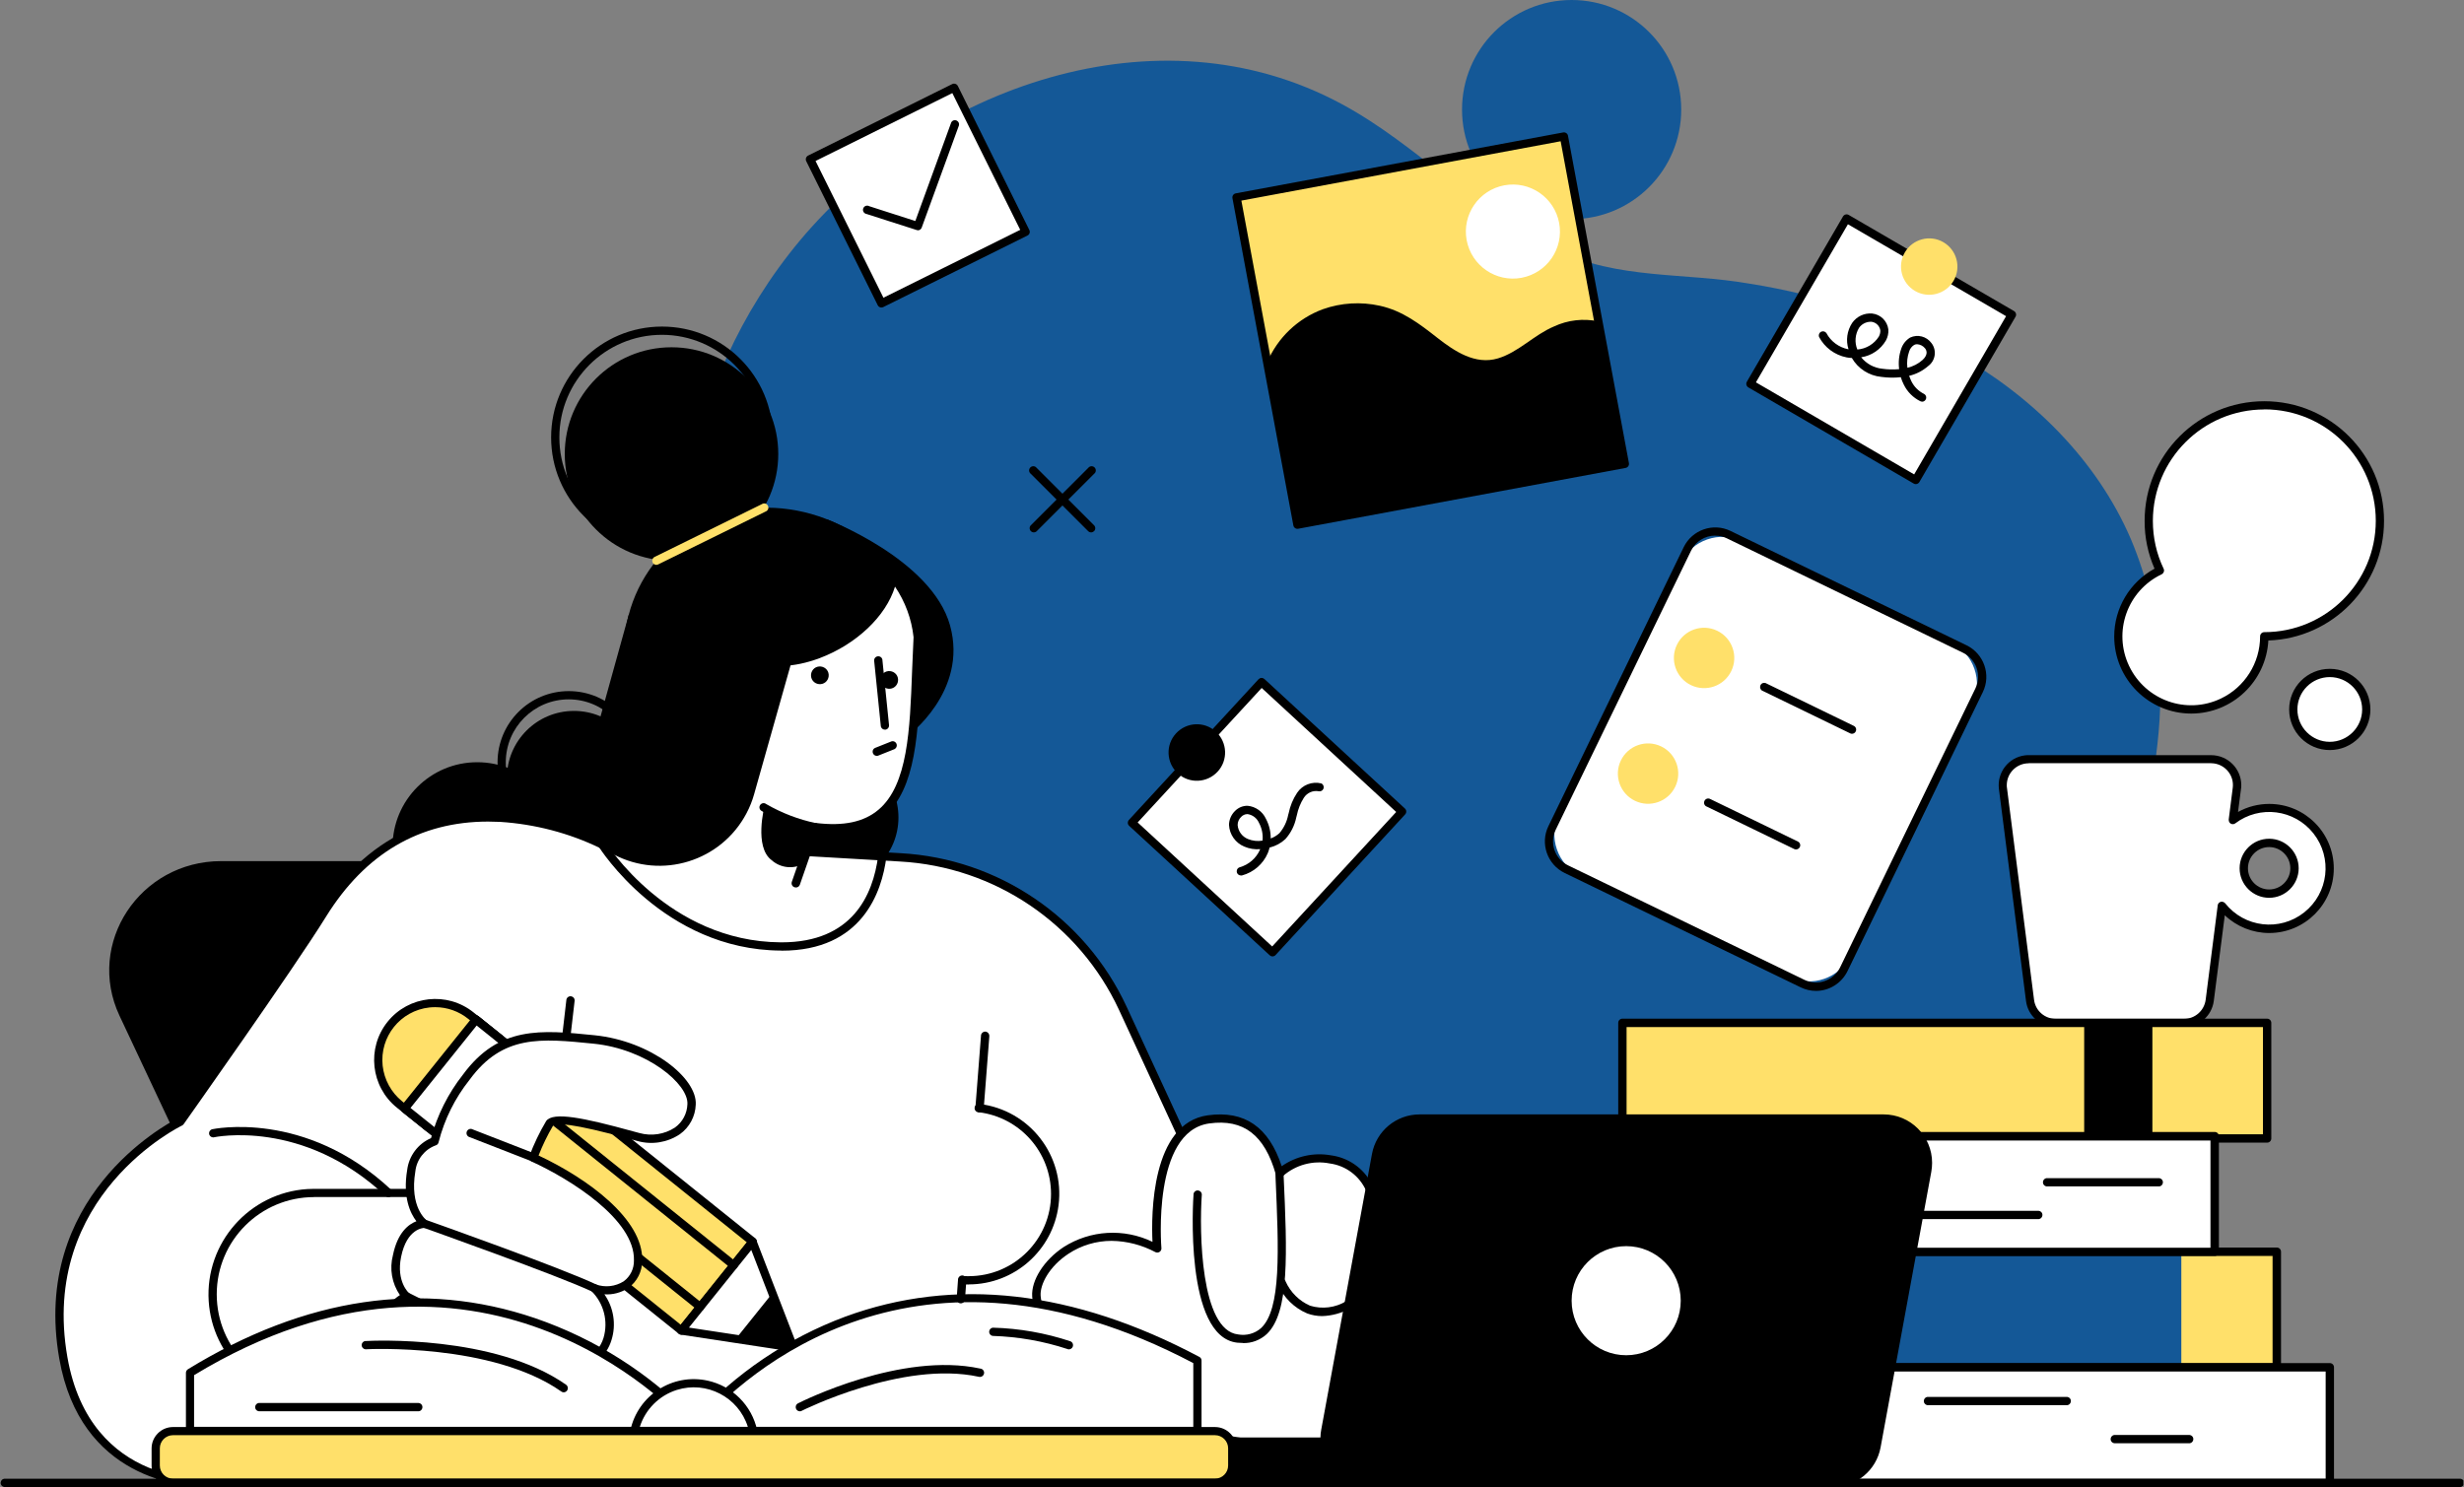 <?xml version="1.0" encoding="UTF-8"?><svg id="Layer_1" xmlns="http://www.w3.org/2000/svg" xmlns:xlink="http://www.w3.org/1999/xlink" viewBox="0 0 251.13 151.6"><rect x="0" y="0" width="251.13" height="151.6" fill="#808080" stroke="none"/><defs><style>.cls-1{fill:none;}.cls-2{clip-path:url(#clippath);}.cls-3{fill:#ffe06a;}.cls-4{fill:#fff;}.cls-5{fill:#145897;}</style><clipPath id="clippath"><rect class="cls-1" y="0" width="251.07" height="151.59"/></clipPath></defs><g id="Group_4522"><g class="cls-2"><g id="Group_4521"><path id="Path_10533" class="cls-5" d="m171.35,11.17C171.35,5,166.35,0,160.18,0c-6.17,0-11.17,5-11.17,11.17,0,6.17,5,11.17,11.17,11.17h0c6.17,0,11.17-5,11.17-11.17"/><path id="Path_10534" class="cls-5" d="m220.08,67.27c-.27-4.21-1.24-8.35-2.87-12.24-3.48-8.16-10.16-14.71-17.9-19.04-6.54-3.52-13.63-5.91-20.97-7.07-6.77-1.18-13.32-.38-19.82-3.46-8-3.8-13.99-10.65-21.75-14.84-18.81-10.17-42.14-1.7-55.22,13.87-12.22,14.64-15.49,34.79-8.51,52.55,12.66,32.76,49.8,55.78,84.75,53.75,19.9-1.16,39.52-10.14,51.18-26.67,7.17-10.16,12.03-23.93,11.11-36.85"/><path id="Path_10535" d="m84.28,52.94s10.68,4.07,12.55,10.82-4.36,11.3-4.36,11.3l-8.19-22.12Z"/><path id="Path_10536" d="m65.34,79.31c0,3.78-3.06,6.84-6.84,6.84s-6.84-3.06-6.84-6.84,3.06-6.84,6.84-6.84h0c3.78,0,6.84,3.06,6.84,6.84h0"/><path id="Path_10537" d="m57.97,84.97c-4.01,0-7.26-3.25-7.26-7.26s3.25-7.26,7.26-7.26,7.26,3.25,7.26,7.26c0,4.01-3.25,7.26-7.26,7.26m0-13.68c-3.55,0-6.42,2.87-6.42,6.42s2.87,6.42,6.42,6.42,6.42-2.87,6.42-6.42h0c0-3.54-2.88-6.41-6.42-6.42"/><path id="Path_10538" d="m91.57,83.33c0,3.78-3.06,6.84-6.84,6.84s-6.84-3.06-6.84-6.84,3.06-6.84,6.84-6.84,6.84,3.06,6.84,6.84h0"/><path id="Path_10539" d="m57.27,86.33c0,4.77-3.86,8.63-8.63,8.63s-8.63-3.86-8.63-8.63,3.86-8.63,8.63-8.63,8.63,3.86,8.63,8.63h0"/><path id="Path_10540" d="m81.7,87.78H22.55c-8.31,0-13.83,8.39-10.37,15.76l21.49,45.72h84.25l-25.85-54.99c-1.91-3.99-5.95-6.51-10.37-6.49"/><path id="Path_10541" class="cls-4" d="m136.79,151.15l-22.35-48.36c-4.14-8.92-12.86-14.84-22.69-15.39-5.05-.29-10.83-.62-16.6-.98l-13.78-.33s-18.11-9.64-28.5,7.13c-3.38,5.45-14.5,21.13-14.5,21.13,0,0-14.91,7.03-11.92,24.08,2.45,13.93,15.52,12.74,15.52,12.74h114.82Z"/><path id="Path_10542" d="m21.3,151.6c-2.81,0-13.11-.85-15.26-13.11-2.88-16.42,10.73-23.8,12.05-24.48.89-1.26,11.22-15.85,14.42-21.02,5.48-8.84,13.1-10.35,18.53-10.05,3.62.22,7.17,1.14,10.44,2.72l13.68.33c5.09.32,10.67.65,16.61.98,9.98.55,18.84,6.57,23.05,15.64l22.35,48.37c.09.22,0,.47-.22.56-.05.02-.11.03-.16.04H21.98c-.07,0-.31.02-.69.02m28.46-67.85c-6.98,0-12.53,3.26-16.52,9.69-3.34,5.39-14.4,20.99-14.51,21.15-.04.06-.1.11-.16.14-.15.07-14.58,7.1-11.69,23.62,2.35,13.38,14.54,12.44,15.06,12.39h114.2l-22.07-47.77c-4.07-8.79-12.66-14.61-22.33-15.15-5.94-.34-11.53-.67-16.6-.98l-13.76-.33c-.07,0-.13-.02-.19-.05-3.2-1.55-6.66-2.45-10.21-2.68-.41-.02-.82-.03-1.22-.03"/><path id="Path_10543" class="cls-4" d="m45.62,121.61h-13.61c-5.71,0-10.34,4.62-10.35,10.33,0,5.71,4.62,10.34,10.33,10.35.49,0,.97-.03,1.45-.1l15.59-2.19-3.42-18.39Z"/><path id="Path_10544" d="m32.02,142.71c-5.68,0-10.39-4.41-10.75-10.08-.37-5.93,4.13-11.04,10.06-11.42.23-.01.45-.02.68-.02h13.61c.2,0,.37.14.41.34l3.42,18.39c.04.23-.11.45-.35.49,0,0,0,0-.01,0l-15.59,2.19c-.49.07-.99.1-1.48.1m-.01-20.67c-5.48,0-9.92,4.44-9.92,9.91s4.44,9.92,9.91,9.92c.46,0,.92-.03,1.38-.1l15.16-2.13-3.27-17.61h-13.26Z"/><path id="Path_10545" class="cls-4" d="m231.29,82.35c-1.34,0-2.65.44-3.72,1.25l.41-3.23c.18-1.45-.84-2.77-2.29-2.96-.11-.01-.22-.02-.33-.02h-18.59c-1.46,0-2.65,1.19-2.65,2.65,0,.11,0,.22.02.33l2.76,21.6c.17,1.32,1.29,2.31,2.63,2.31h13.07c1.33,0,2.46-.99,2.63-2.31l1.23-9.64c2.11,2.67,5.98,3.12,8.65,1.01s3.12-5.98,1.01-8.65c-1.17-1.48-2.95-2.34-4.83-2.34m0,8.75c-1.43,0-2.59-1.16-2.59-2.59s1.16-2.59,2.59-2.59c1.43,0,2.59,1.16,2.59,2.59h0c0,1.43-1.16,2.59-2.59,2.59"/><path id="Path_10546" d="m222.6,104.71h-13.07c-1.54,0-2.85-1.15-3.04-2.68l-2.76-21.6c-.21-1.68.97-3.22,2.65-3.43.13-.02.26-.02.39-.02h18.59c1.69,0,3.07,1.37,3.07,3.06,0,.13,0,.27-.03.4l-.3,2.33c.97-.54,2.07-.82,3.18-.82,3.64,0,6.58,2.95,6.58,6.58s-2.95,6.58-6.58,6.58c-1.69,0-3.31-.65-4.53-1.81l-1.12,8.73c-.2,1.53-1.5,2.68-3.04,2.68m-15.83-26.9c-1.23,0-2.23,1-2.23,2.23,0,.09,0,.19.02.28l2.76,21.6c.14,1.11,1.09,1.94,2.21,1.94h13.07c1.12,0,2.06-.83,2.21-1.94l1.23-9.64c.03-.23.25-.39.48-.36.1.02.2.07.27.15,1.97,2.49,5.57,2.91,8.06.94s2.91-5.57.94-8.06c-1.94-2.45-5.47-2.9-7.96-1.02-.19.14-.46.1-.59-.09-.06-.09-.09-.19-.08-.3l.41-3.23c.16-1.22-.71-2.33-1.93-2.49-.09-.01-.19-.02-.28-.02h-18.58Zm24.51,13.71c-1.66,0-3.01-1.35-3.01-3.01s1.35-3.01,3.01-3.01c1.66,0,3.01,1.35,3.01,3.01,0,1.66-1.35,3.01-3.01,3.01m0-5.17c-1.19,0-2.16.97-2.16,2.16s.97,2.16,2.16,2.16c1.19,0,2.16-.97,2.16-2.16h0c0-1.19-.97-2.16-2.16-2.16"/><path id="Path_10547" class="cls-4" d="m230.78,41.32c-6.51,0-11.78,5.28-11.78,11.78,0,1.75.39,3.48,1.14,5.06-3.71,1.77-5.28,6.21-3.52,9.92,1.77,3.71,6.21,5.28,9.92,3.52,2.59-1.23,4.24-3.85,4.24-6.71,6.51,0,11.78-5.27,11.78-11.78s-5.27-11.78-11.78-11.78"/><path id="Path_10548" class="cls-4" d="m241.17,72.32c0,2.05-1.67,3.72-3.72,3.72s-3.72-1.67-3.72-3.72,1.67-3.72,3.72-3.72h0c2.05,0,3.72,1.67,3.72,3.72"/><path id="Path_10549" d="m223.34,72.74c-4.34,0-7.86-3.52-7.86-7.86,0-2.88,1.58-5.53,4.11-6.91-.67-1.54-1.02-3.19-1.01-4.87,0-6.74,5.46-12.2,12.2-12.2,6.74,0,12.2,5.46,12.2,12.2,0,6.58-5.22,11.97-11.79,12.19-.23,4.17-3.67,7.44-7.85,7.45m7.44-31c-6.27,0-11.35,5.09-11.36,11.36,0,1.69.37,3.36,1.1,4.88.1.21,0,.46-.2.56-3.5,1.67-4.99,5.85-3.32,9.35,1.67,3.5,5.85,4.99,9.35,3.32,2.44-1.16,4-3.63,4-6.34,0-.24.19-.43.43-.43,6.27,0,11.36-5.08,11.36-11.35s-5.08-11.36-11.35-11.36h0"/><path id="Path_10550" d="m237.45,76.46c-2.29,0-4.14-1.85-4.14-4.14,0-2.29,1.85-4.14,4.14-4.14,2.29,0,4.14,1.85,4.14,4.14h0c0,2.29-1.86,4.14-4.14,4.14m0-7.44c-1.82,0-3.3,1.48-3.3,3.3,0,1.82,1.48,3.3,3.3,3.3s3.3-1.48,3.3-3.3h0c0-1.82-1.48-3.3-3.3-3.3"/><rect id="Rectangle_2813" class="cls-3" x="165.36" y="104.28" width="65.7" height="11.78"/><rect id="Rectangle_2814" x="212.42" y="104.28" width="6.95" height="11.78"/><path id="Path_10551" d="m231.06,116.48h-65.7c-.24,0-.43-.19-.43-.43v-11.78c0-.24.19-.43.43-.43h65.7c.24,0,.43.19.43.43v11.78c0,.24-.19.43-.43.43m-65.28-.85h64.86v-10.93h-64.86v10.93Z"/><rect id="Rectangle_2815" class="cls-5" x="162.46" y="127.6" width="69.59" height="11.78"/><rect id="Rectangle_2816" class="cls-3" x="222.32" y="127.6" width="9.73" height="11.78"/><path id="Path_10552" d="m232.05,139.8h-69.59c-.24,0-.43-.19-.43-.43v-11.77c0-.24.19-.43.43-.43h69.59c.24,0,.43.19.43.43v11.78c0,.24-.19.43-.43.43m-69.17-.84h68.74v-10.94h-68.74v10.94Z"/><rect id="Rectangle_2817" class="cls-4" x="151.2" y="139.38" width="86.25" height="11.78"/><path id="Path_10553" d="m237.45,151.58h-86.25c-.24,0-.43-.19-.43-.43v-11.77c0-.24.19-.43.43-.43h86.25c.24,0,.43.19.43.43v11.78c0,.24-.19.43-.43.43m-85.83-.84h85.41v-10.94h-85.41v10.94Z"/><path id="Path_10554" d="m210.59,143.24h-14.03c-.23.03-.45-.13-.48-.36s.13-.45.36-.48c.04,0,.08,0,.11,0h14.03c.23-.03.45.13.48.36s-.13.45-.36.48c-.04,0-.08,0-.11,0"/><path id="Path_10555" d="m223.07,147.12h-7.47c-.23.03-.45-.13-.48-.36s.13-.45.36-.48c.04,0,.08,0,.11,0h7.47c.23-.03.45.13.48.36s-.13.45-.36.48c-.04,0-.08,0-.11,0"/><rect id="Rectangle_2818" class="cls-4" x="156.13" y="115.82" width="69.59" height="11.78"/><rect id="Rectangle_2819" class="cls-4" x="156.13" y="115.82" width="69.59" height="11.78"/><rect id="Rectangle_2820" class="cls-4" x="156.13" y="115.82" width="69.59" height="11.78"/><path id="Path_10556" d="m225.72,128.02h-69.59c-.24,0-.43-.19-.43-.43v-11.77c0-.24.19-.43.43-.43h69.59c.24,0,.43.19.43.43v11.78c0,.24-.19.43-.43.43m-69.17-.84h68.74v-10.93h-68.75v10.93Z"/><path id="Path_10557" d="m219.97,120.94h-11.27c-.23.03-.45-.13-.48-.36s.13-.45.36-.48c.04,0,.08,0,.11,0h11.27c.23-.03.45.13.48.36s-.13.45-.36.48c-.04,0-.08,0-.11,0"/><path id="Path_10558" d="m207.69,124.27h-13c-.23.03-.45-.13-.48-.36s.13-.45.36-.48c.04,0,.08,0,.11,0h13c.23-.03.45.13.48.36s-.13.45-.36.48c-.04,0-.08,0-.11,0"/><path id="Path_10559" class="cls-4" d="m182.27,99.57l-21.17-10.26c-2.37-1.15-3.35-4-2.2-6.36l12.38-25.54c1.15-2.37,3.99-3.35,6.36-2.21l21.17,10.26c2.37,1.15,3.35,3.99,2.21,6.36l-12.38,25.54c-1.15,2.37-3.99,3.35-6.36,2.21,0,0,0,0,0,0"/><path id="Path_10560" d="m185.09,101.01c-.54,0-1.07-.12-1.56-.36l-24.06-11.66c-1.77-.86-2.52-3-1.66-4.77l13.79-28.44c.86-1.77,3-2.52,4.77-1.66l24.06,11.66c1.77.86,2.52,3,1.66,4.77l-13.79,28.44c-.6,1.23-1.85,2.02-3.22,2.02m-10.27-46.41c-1.05,0-2,.6-2.46,1.54l-13.79,28.44c-.66,1.36-.09,2.99,1.27,3.64,0,0,0,0,0,0l24.07,11.66c1.35.66,2.98.09,3.64-1.26,0,0,0,0,0,0l13.79-28.44c.66-1.36.09-2.99-1.26-3.64l-24.06-11.66c-.37-.18-.78-.28-1.19-.27"/><path id="Path_10561" class="cls-3" d="m169.31,76.09c1.53.74,2.17,2.58,1.43,4.11s-2.58,2.17-4.11,1.43c-1.53-.74-2.17-2.58-1.43-4.11,0,0,0,0,0,0,.74-1.53,2.58-2.17,4.11-1.43"/><path id="Path_10562" class="cls-3" d="m175.02,64.3c1.53.74,2.17,2.58,1.43,4.11s-2.58,2.17-4.11,1.43c-1.53-.74-2.17-2.58-1.43-4.11,0,0,0,0,0,0,.74-1.53,2.58-2.17,4.11-1.43"/><path id="Path_10563" d="m183.05,86.59c-.06,0-.13-.01-.18-.04l-8.9-4.32c-.22-.07-.35-.31-.27-.54.07-.22.31-.35.54-.27.04.01.07.03.11.05l8.9,4.32c.21.11.29.37.18.57-.07.14-.21.22-.36.23"/><path id="Path_10564" d="m188.76,74.8c-.06,0-.13-.01-.18-.04l-8.9-4.32c-.22-.07-.34-.31-.27-.54s.31-.34.54-.27c.04.01.07.03.1.05l8.9,4.32c.21.11.29.37.18.57-.07.14-.21.22-.36.23"/><rect id="Rectangle_2821" class="cls-3" x="128.84" y="16.73" width="33.94" height="33.94" transform="translate(-3.7 27.22) rotate(-10.53)"/><path id="Path_10565" class="cls-4" d="m158.91,22.73c.48,2.6-1.23,5.1-3.84,5.59-2.6.48-5.1-1.23-5.59-3.84-.48-2.6,1.23-5.1,3.84-5.59,2.6-.48,5.1,1.23,5.59,3.84,0,0,0,0,0,0"/><path id="Path_10566" d="m162.9,32.76c-1.52-.32-3.11-.14-4.52.52-2.02.85-3.61,2.62-5.7,3.25-2.31.7-4.43-.72-6.17-2.08-1.82-1.43-3.56-2.77-5.87-3.28-1.93-.43-3.95-.31-5.81.35-2.55.94-4.6,2.89-5.67,5.39l3.08,16.58,33.37-6.21-2.69-14.53Z"/><path id="Path_10567" d="m132.23,53.91c-.2,0-.38-.15-.41-.34l-6.21-33.37c-.04-.23.11-.45.34-.49l33.37-6.21c.23-.04.45.11.49.34,0,0,0,0,0,0l6.21,33.37c.04.23-.11.45-.34.49l-33.37,6.2s-.05,0-.08,0m-5.71-33.45l6.05,32.54,32.54-6.05-6.05-32.54-32.54,6.05Z"/><path id="Path_10568" d="m63.67,64.95c-.81,8.05,5.06,15.24,13.12,16.05,8.05.81,14.47-5.18,16.05-13.12,1.76-8.84-5.06-15.24-13.12-16.05-8.05-.81-15.24,5.06-16.05,13.11,0,0,0,0,0,0"/><path id="Path_10569" class="cls-4" d="m93.54,64.97c-.19-1.96-.88-3.85-2.01-5.47-.13-.17-.37-.2-.54-.07-.07.05-.11.12-.14.2-1.72,5.63-10.36,9.58-14.43,7.05l-2.11,5.85c3.81,6.51-2.23,13.91-6.84,13.98l13.63,3.52,1.99-5.73c10.88,1.35,9.88-9.08,10.45-19.34"/><path id="Path_10570" d="m81.1,90.46s-.09,0-.14-.02c-.22-.08-.33-.32-.26-.54l1.99-5.73c.07-.19.25-.3.45-.28,2.83.35,4.92-.09,6.41-1.36,2.98-2.53,3.19-8.16,3.41-14.12.04-1.13.09-2.3.15-3.46-.2-1.85-.85-3.61-1.89-5.15-.92,3.02-3.94,5.88-7.68,7.29-2.65.99-5.12,1.06-6.89.2l-1.87,5.21c1.61,2.94,1.54,6.51-.19,9.37-1.66,2.95-4.58,5.03-7.1,5.07-.23,0-.42-.17-.43-.39,0,0,0-.01,0-.02,0-.23.18-.42.42-.43,2.24-.03,4.86-1.94,6.38-4.64,1.62-2.67,1.66-6,.1-8.7-.06-.11-.07-.24-.03-.36l2.11-5.85c.08-.22.33-.33.55-.25.03,0,.05.02.07.04,1.54.96,4.01.95,6.6-.03,3.52-1.32,6.34-3.99,7.2-6.79.09-.3.34-.52.65-.57.3-.05.6.07.78.31,1.11,1.5,2.16,4.4,2.09,5.74-.06,1.15-.11,2.32-.15,3.45-.23,6.15-.45,11.96-3.71,14.74-1.61,1.37-3.81,1.89-6.72,1.59l-1.88,5.41c-.06.17-.22.28-.4.28"/><path id="Path_10571" d="m83.09,84.73s-.06,0-.09,0c-1.88-.39-3.69-1.08-5.35-2.05-.21-.1-.31-.35-.21-.56.1-.21.35-.31.56-.21.03.02.07.04.1.06,1.58.91,3.29,1.57,5.07,1.94.23.06.36.3.3.52-.05.17-.2.3-.38.31"/><path id="Path_10572" d="m81.89,88.05c-1.05.58-2.36.43-3.25-.37-1.81-1.34-.72-5.5-.72-5.5l5.17,2.12-1.2,3.75Z"/><path id="Path_10573" d="m90.19,74.38c-.22,0-.4-.16-.42-.38l-.67-6.58c-.05-.23.09-.46.32-.51.23-.05.46.09.51.32,0,.03.01.07.01.11l.67,6.58c.02.23-.15.44-.38.46-.01,0-.03,0-.04,0"/><path id="Path_10574" d="m82.66,68.92c.04.5.48.86.98.82.5-.04.86-.48.82-.98-.04-.5-.48-.86-.98-.82-.5.04-.86.48-.82.98,0,0,0,0,0,0"/><path id="Path_10575" d="m89.73,69.39c.04.5.48.86.98.82.5-.04.86-.48.82-.98-.04-.5-.48-.86-.98-.82-.5.04-.86.48-.82.98"/><path id="Path_10576" d="m89.35,77.05c-.23,0-.42-.21-.41-.44,0-.16.1-.31.25-.37l1.68-.67c.23-.06.46.08.52.31.05.19-.04.38-.21.48l-1.68.67s-.1.03-.16.03"/><rect id="Rectangle_2822" class="cls-3" x="53.16" y="101.7" width="11.62" height="36.17" transform="translate(-71.36 90.81) rotate(-51.25)"/><path id="Path_10577" d="m69.44,136.05c-.1,0-.19-.03-.26-.09l-28.21-22.64c-.18-.15-.21-.41-.06-.6l7.27-9.06c.15-.18.41-.21.6-.06l28.21,22.64c.18.15.21.41.06.6l-7.27,9.06c-.07.09-.17.14-.28.16h-.05m-27.61-23.12l27.55,22.11,6.74-8.4-27.55-22.11-6.74,8.4Z"/><path id="Path_10578" class="cls-4" d="m69.44,135.63l11.45,1.74-4.17-10.8-7.27,9.06Z"/><path id="Path_10579" d="m80.88,137.37l-2.15-5.55-3.74,4.66,5.88.89Z"/><path id="Path_10580" d="m71.37,133.65c-.1,0-.19-.03-.26-.09l-25.74-20.66c-.2-.12-.27-.38-.15-.58.12-.2.38-.27.58-.15.03.02.06.04.09.07l25.74,20.66c.18.15.2.42.05.6-.08.09-.19.15-.32.15"/><path id="Path_10581" d="m74.78,129.39c-.1,0-.19-.03-.26-.09l-25.74-20.66c-.2-.12-.26-.38-.14-.58.12-.2.38-.26.58-.14.03.02.06.04.09.07l25.74,20.66c.18.15.2.42.05.6-.08.09-.19.15-.31.15"/><path id="Path_10582" class="cls-3" d="m43.7,114.97l-2.97-2.38c-2.52-1.98-2.97-5.63-.99-8.16,1.98-2.52,5.63-2.97,8.16-.99.03.03.07.05.1.08l2.97,2.38-7.27,9.06Z"/><path id="Path_10583" d="m43.69,115.39c-.1,0-.19-.03-.26-.09l-2.97-2.38c-2.68-2.15-3.11-6.08-.96-8.76,2.15-2.68,6.08-3.11,8.76-.96h0l2.97,2.38c.18.15.21.41.07.6l-7.27,9.06c-.08.1-.2.16-.33.16m.67-12.73c-.2,0-.4.01-.6.03-2.96.32-5.09,2.98-4.77,5.94.16,1.42.87,2.72,1.98,3.62l2.64,2.12,6.74-8.4-2.64-2.12c-.95-.77-2.14-1.19-3.36-1.19"/><rect id="Rectangle_2823" class="cls-4" x="41.04" y="107.51" width="11.62" height="5.08" transform="translate(-68.3 77.71) rotate(-51.25)"/><path id="Path_10584" d="m45.19,116.59c-.1,0-.19-.03-.26-.09l-3.96-3.18c-.18-.15-.21-.41-.06-.6l7.27-9.06c.15-.18.41-.21.6-.06l3.96,3.18c.18.15.21.41.07.6l-7.28,9.06c-.07.09-.17.14-.28.16-.02,0-.03,0-.05,0m-3.36-3.66l3.3,2.65,6.74-8.4-3.3-2.65-6.74,8.4Z"/><path id="Path_10585" d="m80.88,137.79s-.04,0-.06,0l-11.45-1.74c-.23-.04-.39-.26-.35-.49.01-.07.04-.14.08-.19l7.27-9.06c.15-.18.42-.21.6-.06.05.05.1.1.12.17l4.17,10.8c.08.22-.03.47-.25.55-.05.02-.1.03-.14.03m-10.66-2.47l10,1.52-3.64-9.43-6.36,7.92Z"/><path id="Path_10586" class="cls-4" d="m60.54,105.95c-5.53-.56-9.51-.93-13.02,3.84-1.53,1.92-2.63,4.15-3.23,6.53-1.3.47-2.21,1.63-2.37,2.99-.67,3.99,1.35,5.41,1.35,5.41,0,0-2.13-.06-2.81,3.28-.57,2.82.95,4.11.95,4.11-1.46.73-2.37,2.22-2.35,3.85.07,2.93,3.21,5.29,6.56,6.69,3.89,1.63,8.81,3.65,10.53.34.61-1.2.74-2.59.38-3.89,2.26.24,4.61-.17,5.37-2.65.54-1.84.03-3.82-1.32-5.17,1.99.66,4.36-.26,4.43-2.84.12-4.17-6.08-8.38-10.69-10.48.46-1.21,1.02-2.37,1.68-3.49.74-1.01,6.78.78,9.05,1.4s5.24-.39,5.42-3.33c.15-2.38-4.42-6.05-9.95-6.62"/><path id="Path_10587" d="m52.91,145.21c-2.31,0-5.14-1.18-7.45-2.15-2.02-.85-6.72-3.23-6.82-7.07-.04-1.6.76-3.11,2.12-3.97-.82-1.19-1.08-2.68-.71-4.08.47-2.31,1.6-3.15,2.39-3.45-.61-.79-1.41-2.42-.94-5.23.18-1.43,1.1-2.67,2.43-3.24.64-2.35,1.74-4.55,3.25-6.47,3.67-5,7.96-4.57,13.4-4.02,5.76.58,10.49,4.37,10.33,7.07-.04,1.2-.64,2.32-1.62,3.02-1.27.85-2.86,1.11-4.33.69l-.67-.18c-6.07-1.68-7.66-1.67-7.93-1.37-.57.97-1.06,1.98-1.47,3.03,5.03,2.36,10.68,6.51,10.56,10.7.01,1.11-.51,2.15-1.41,2.8-.72.48-1.58.71-2.44.65.95,1.36,1.22,3.09.72,4.67-.46,1.49-1.75,3.18-5.25,2.99.22,1.23.03,2.5-.54,3.62-.7,1.33-2.12,2.12-3.62,2m-9.65-20.05c-.09,0-1.79.04-2.38,2.95-.52,2.54.8,3.69.81,3.7.18.15.2.42.04.6-.04.04-.09.08-.14.11-1.31.65-2.13,1.99-2.11,3.45.06,2.33,2.41,4.69,6.3,6.32,3.56,1.49,8.44,3.53,10,.54.56-1.11.68-2.39.35-3.59-.06-.23.08-.46.31-.51.05-.01.09-.01.14-.01,2.7.28,4.36-.51,4.93-2.35.5-1.69.03-3.53-1.23-4.77-.15-.18-.13-.45.05-.6.11-.09.26-.12.4-.08.94.34,1.98.22,2.83-.31.68-.5,1.07-1.29,1.05-2.14.12-4.16-6.51-8.29-10.44-10.08-.21-.1-.3-.34-.22-.55.47-1.24,1.04-2.44,1.72-3.58.71-.96,3.78-.34,8.83,1.05l.67.18c1.23.34,2.55.14,3.62-.56.77-.55,1.24-1.43,1.27-2.38.13-2.04-4.11-5.62-9.57-6.17-5.37-.54-9.25-.94-12.63,3.68-1.49,1.87-2.57,4.04-3.16,6.37-.03.16-.15.28-.3.32-1.14.42-1.94,1.45-2.07,2.66-.61,3.65,1.11,4.95,1.18,5,.15.11.21.3.15.48-.06.18-.22.29-.41.29h0Z"/><path id="Path_10588" d="m54.34,118.41c-.05,0-.1,0-.15-.03l-6.32-2.46c-.23-.06-.37-.29-.31-.52s.29-.37.52-.31c.04,0,.07.02.1.04l6.32,2.46c.22.09.31.34.22.56-.07.15-.21.25-.37.26"/><path id="Path_10589" d="m60.59,131.73c-.06,0-.12-.01-.18-.04-3.4-1.62-17.14-6.5-17.28-6.55-.23-.05-.38-.27-.33-.5.05-.23.27-.38.5-.33.04,0,.07.02.11.04.57.2,13.92,4.94,17.36,6.59.21.11.29.37.18.57-.07.14-.21.22-.36.23"/><path id="Path_10590" d="m56.54,139.55s-.09,0-.14-.02c-3.91-1.34-14.72-6.79-15.18-7.02-.19-.13-.24-.4-.11-.59.11-.16.31-.23.49-.16.11.06,11.22,5.65,15.07,6.98.22.09.33.33.24.55-.06.16-.21.26-.38.27"/><path id="Path_10591" d="m79.67,96.9h-.1c-11.95-.07-18.48-10.49-18.55-10.59-.09-.22,0-.47.22-.56.17-.08.38-.03.5.12.06.1,6.36,10.12,17.83,10.19h.1c7.18,0,9.31-4.79,9.83-8.81.06-.23.29-.36.52-.3.19.05.32.22.32.41-.46,3.58-2.47,9.55-10.67,9.55"/><path id="Path_10592" class="cls-4" d="m148.74,122.25c-.8,0-1.61.11-2.38.33-.7-1.38-2.11-2.26-3.65-2.27-1.11-.08-2.21.24-3.11.9-.73-1.64-2.25-2.78-4.03-3.02-1.85-.35-3.76.17-5.16,1.42-.94-3.3-2.83-6.11-7.24-5.51-6.32.86-5.24,13.17-5.24,13.17-7.11-3.61-12.5,1.87-12.3,4.86s3.31,3.05,7.27,3.71c3.59.6,3.74,2.89,3.88,5.09s2.37,6.15,15.79,6.61,18.64-8.6,19.53-12.72,1.96-12.64-3.35-12.57"/><path id="Path_10593" d="m133.52,147.98c-.32,0-.64,0-.97-.02-13.72-.46-16.03-4.59-16.19-7-.15-2.24-.27-4.16-3.53-4.7-.49-.09-.96-.15-1.42-.22-3.36-.51-6.01-.92-6.21-3.88-.11-1.65,1.21-3.72,3.21-5.04,2.72-1.73,6.14-1.93,9.05-.53-.13-2.73-.14-12.11,5.65-12.9,3.74-.51,6.2,1.19,7.52,5.19,1.46-1.02,3.26-1.42,5.01-1.11,1.76.23,3.3,1.29,4.13,2.85.88-.56,1.92-.82,2.96-.73,1.58.01,3.03.85,3.84,2.2.71-.17,1.44-.26,2.17-.26,1.19-.07,2.35.44,3.11,1.36,2.28,2.78,1.22,9.12.66,11.71-.8,3.7-5.75,13.07-18.98,13.07m-20.24-21.48c-1.57,0-3.1.46-4.4,1.32-1.96,1.29-2.91,3.13-2.83,4.28.14,2.18,1.98,2.56,5.49,3.1.46.07.94.14,1.43.23,3.92.66,4.09,3.32,4.23,5.47.11,1.73,1.84,5.77,15.38,6.22,13.38.45,18.33-8.79,19.1-12.39.42-1.93,1.61-8.44-.49-11-.6-.73-1.51-1.12-2.45-1.06-.77,0-1.53.11-2.26.32-.19.06-.4-.03-.49-.21-.63-1.25-1.91-2.04-3.3-2.05-1.01-.07-2.01.22-2.83.82l-.04.02c-.2.12-.46.05-.58-.15,0,0,0-.02-.01-.02-.67-1.51-2.07-2.57-3.71-2.79-1.71-.34-3.49.14-4.79,1.3-.17.17-.43.17-.6,0-.05-.05-.09-.11-.11-.18-1.14-4.03-3.3-5.68-6.78-5.2-5.85.8-4.89,12.59-4.88,12.71.02.23-.16.44-.39.45-.07,0-.15,0-.22-.04-1.37-.73-2.9-1.13-4.45-1.15"/><path id="Path_10594" d="m39.59,122.03c-.11,0-.21-.04-.29-.11-8.44-7.93-17.44-6-17.53-5.98-.23.02-.44-.15-.46-.38-.02-.19.1-.37.28-.44.09-.02,9.52-2.06,18.3,6.18.17.16.17.43,0,.6-.08.08-.18.13-.29.13"/><path id="Path_10595" d="m135,146.96c-.03-.38,0-.76.06-1.13l5.17-28.1c.39-2.14,2.26-3.7,4.44-3.7h47.29c2.49,0,4.52,2.02,4.52,4.52,0,.27-.03.55-.07.82l-5.17,28.1c-.39,2.14-2.26,3.7-4.44,3.7h-77c-1.16,0-2.1-.94-2.1-2.1s.94-2.1,2.1-2.1h25.21Z"/><path id="Path_10596" d="m186.8,151.58h-77c-1.39.03-2.54-1.08-2.57-2.48-.03-1.39,1.08-2.54,2.48-2.57.03,0,.06,0,.09,0h24.78c0-.26.03-.53.08-.79l5.17-28.1c.43-2.34,2.47-4.04,4.86-4.04h47.29c2.73,0,4.94,2.21,4.94,4.94,0,.3-.03.6-.08.9l-5.17,28.1c-.43,2.34-2.47,4.04-4.86,4.04m-77-4.2c-.93,0-1.68.75-1.68,1.68s.75,1.68,1.68,1.68h77c1.98,0,3.67-1.41,4.03-3.35l5.17-28.1c.41-2.22-1.06-4.36-3.29-4.77-.24-.04-.49-.07-.74-.07h-47.29c-1.98,0-3.67,1.41-4.03,3.35l-5.17,28.1c-.06.34-.08.69-.06,1.03.01.23-.16.44-.4.45,0,0-.01,0-.02,0h-25.21Z"/><path id="Path_10597" class="cls-4" d="m160.18,132.59c0,3.07,2.49,5.56,5.56,5.56,3.07,0,5.56-2.49,5.56-5.56s-2.49-5.56-5.56-5.56h0c-3.07,0-5.56,2.49-5.56,5.56"/><path id="Path_10598" class="cls-4" d="m70.72,145.31c-3.2-3.68-23.19-22.6-51.34-5.36v5.93h102.68v-7.17c-30.09-15.99-48.14,2.92-51.34,6.6"/><path id="Path_10599" d="m122.07,146.3H19.38c-.24,0-.43-.19-.43-.43v-5.93c0-.15.08-.28.2-.36,12.01-7.36,23.92-9.11,35.38-5.21,6.13,2.1,11.68,5.62,16.17,10.29,4.25-4.66,9.54-8.24,15.44-10.44,11.13-4.09,23.28-2.71,36.1,4.1.14.07.22.22.22.37v7.17c0,.24-.19.43-.43.43m-50.9-.84h50.49v-6.5c-28.3-14.91-45.66,1.01-50.49,6.5m-51.35,0h50.48c-1.86-2.06-21.61-22.79-50.48-5.27v5.27Z"/><path id="Path_10600" class="cls-4" d="m70.72,141c-2.91,0-5.43,2.03-6.05,4.87h12.1c-.62-2.85-3.14-4.87-6.05-4.87"/><path id="Path_10601" d="m76.77,146.3h-12.1c-.24,0-.42-.2-.42-.43,0-.03,0-.05,0-.08.78-3.57,4.3-5.83,7.87-5.05,2.53.55,4.5,2.53,5.05,5.05.05.23-.1.46-.33.5-.03,0-.05,0-.08,0m-11.55-.84h11.01c-.96-3.04-4.21-4.72-7.25-3.76-1.79.57-3.19,1.97-3.76,3.76"/><path id="Path_10602" class="cls-3" d="m123.82,151.15H17.63c-.97,0-1.76-.79-1.76-1.76h0v-1.75c0-.97.79-1.76,1.76-1.76h106.2c.97,0,1.76.79,1.76,1.76h0v1.75c0,.97-.79,1.76-1.76,1.76h0"/><path id="Path_10603" d="m123.82,151.58H17.63c-1.21,0-2.18-.98-2.18-2.18v-1.75c0-1.2.98-2.18,2.18-2.18h106.2c1.21,0,2.18.98,2.18,2.18v1.75c0,1.21-.98,2.18-2.18,2.18m-106.2-5.28c-.74,0-1.34.6-1.34,1.34v1.75c0,.74.6,1.34,1.34,1.34h106.2c.74,0,1.34-.6,1.34-1.34v-1.75c0-.74-.6-1.34-1.34-1.34H17.63Z"/><path id="Path_10604" d="m81.51,143.86c-.23,0-.42-.2-.41-.44,0-.15.09-.29.22-.36.43-.22,10.57-5.29,18.59-3.55.23.02.41.23.39.46s-.23.41-.46.39c-.04,0-.07-.01-.11-.02-7.73-1.67-17.93,3.43-18.03,3.48-.06.03-.12.05-.19.05"/><path id="Path_10605" d="m108.95,137.55c-.05,0-.1,0-.15-.03-2.46-.81-5.03-1.26-7.62-1.34-.23-.03-.39-.25-.36-.48.03-.19.18-.34.37-.36,2.69.07,5.35.54,7.91,1.39.22.09.32.34.23.56-.06.15-.21.25-.37.26"/><path id="Path_10606" d="m42.58,143.86h-16.09c-.23.03-.45-.13-.48-.36-.03-.23.13-.45.36-.48.04,0,.08,0,.11,0h16.09c.23-.03.45.13.48.36s-.13.45-.36.48c-.04,0-.08,0-.11,0"/><path id="Path_10607" d="m57.45,141.93c-.09,0-.17-.03-.24-.08-7.05-4.95-19.72-4.32-19.84-4.31-.23.04-.45-.11-.5-.34s.11-.45.34-.5c.04,0,.07,0,.11,0,.53-.03,13.09-.66,20.38,4.46.19.14.23.41.09.6-.08.1-.2.17-.33.17"/><path id="Path_10608" d="m126.67,136.9c-.19,0-.38-.01-.57-.03-5.42-.6-4.5-14.59-4.45-15.18.05-.23.27-.38.5-.33.19.04.33.2.34.39-.27,3.83-.13,13.86,3.7,14.28.83.15,1.69-.08,2.33-.64,2.08-1.94,1.81-7.91,1.48-15.46v-.29c0-.23.21-.41.45-.39.19.02.35.16.38.35v.29c.35,7.77.62,13.91-1.74,16.12-.66.6-1.53.93-2.42.9"/><path id="Path_10609" d="m134.76,134.16c-.52,0-1.04-.09-1.53-.27-1.33-.56-2.4-1.62-2.98-2.94-.12-.2-.05-.46.16-.58.2-.12.46-.05.58.16.02.03.03.07.04.1.5,1.11,1.39,1.99,2.49,2.47,1.24.38,2.59.21,3.7-.47.22-.08.47.03.55.25.07.18,0,.39-.16.5-.88.48-1.86.75-2.86.78"/><path id="Path_10610" d="m98.73,130.94c-.23,0-.47,0-.7-.03-.23-.05-.38-.27-.33-.5.04-.19.2-.33.39-.34.21.02.43.02.64.02,4.63,0,8.39-3.75,8.39-8.38,0-4.24-3.15-7.81-7.36-8.33-.24,0-.43-.18-.43-.42,0-.24.18-.43.42-.43.04,0,.08,0,.12.01,5.06.63,8.65,5.24,8.02,10.3-.58,4.62-4.51,8.09-9.16,8.09"/><path id="Path_10611" d="m97.92,132.86h-.03c-.23-.02-.4-.22-.39-.45l.14-1.94c-.01-.23.17-.44.4-.45.23-.01.44.17.45.4,0,.04,0,.07,0,.11l-.14,1.94c-.02.22-.2.39-.42.39"/><path id="Path_10612" d="m99.83,113.39h-.03c-.23-.02-.4-.22-.39-.45l.57-7.33c-.01-.23.17-.43.4-.45.23-.01.43.17.45.4,0,.04,0,.07,0,.11l-.57,7.33c-.02.22-.2.39-.42.39"/><path id="Path_10613" d="m57.72,106.06s-.03,0-.05,0c-.23-.03-.4-.24-.37-.47l.43-3.71c.06-.23.29-.37.52-.31.19.05.32.21.32.41l-.43,3.71c-.03.21-.21.37-.42.37"/><path id="Path_10614" d="m64.07,62.71l-6.1,21.98,4.58,2.41c4.89,2.58,10.95.7,13.53-4.19.33-.62.59-1.27.78-1.95l4.3-15.22-17.08-3.04Z"/><path id="Path_10615" d="m250.65,151.58H.43c-.23-.03-.4-.25-.36-.48.03-.19.17-.34.36-.36h250.23c.23-.03.45.13.48.36s-.13.45-.36.48c-.04,0-.08,0-.11,0"/><rect id="Rectangle_2824" class="cls-4" x="119.4" y="73.56" width="19.49" height="19.49" transform="translate(-19.63 121.82) rotate(-47.34)"/><path id="Path_10616" d="m129.71,97.5c-.11,0-.21-.04-.29-.11l-14.34-13.21c-.17-.16-.18-.42-.02-.6l13.21-14.34c.08-.08.18-.13.29-.14.11,0,.22.04.3.11l14.33,13.21c.17.16.18.42.02.6l-13.21,14.34c-.08.09-.19.13-.31.14m-13.74-13.66l13.71,12.64,12.64-13.71-13.71-12.64-12.64,13.71Z"/><path id="Path_10617" d="m123.93,74.59c1.17,1.08,1.25,2.9.17,4.07-1.08,1.17-2.9,1.25-4.07.17-1.17-1.08-1.25-2.9-.17-4.07,1.08-1.17,2.9-1.25,4.07-.17,0,0,0,0,0,0"/><path id="Path_10618" d="m126.45,89.24c-.23-.01-.42-.21-.4-.45,0-.18.13-.33.29-.38.93-.26,1.69-.92,2.08-1.8l.02-.05c-.55.05-1.11-.04-1.62-.26-.9-.37-1.51-1.23-1.56-2.2,0-.54.23-1.06.62-1.44.34-.34.8-.53,1.28-.52.81.08,1.52.58,1.86,1.32.33.62.5,1.31.49,2.01.33-.12.63-.3.89-.54.45-.53.76-1.17.89-1.85l.05-.18c.15-.74.44-1.45.86-2.08.54-.81,1.53-1.19,2.47-.96.21.1.3.36.2.57-.08.17-.27.27-.46.23-.59-.11-1.19.15-1.52.66-.35.55-.59,1.16-.72,1.8l-.05.19c-.17.83-.55,1.6-1.12,2.23-.44.41-.98.7-1.56.85h-.04c-.05.2-.11.38-.18.56-.48,1.13-1.45,1.97-2.63,2.29-.04,0-.07.01-.11.01m.65-6.26c-.24,0-.47.11-.63.28-.23.22-.36.52-.36.83.05.64.46,1.19,1.05,1.43.47.19.99.25,1.49.16.06-.63-.07-1.27-.37-1.82-.21-.47-.64-.8-1.15-.88h-.02"/><rect id="Rectangle_2825" class="cls-4" x="181.98" y="25.85" width="19.49" height="19.49" transform="translate(64.58 183.45) rotate(-59.82)"/><path id="Path_10619" d="m195.25,49.35c-.07,0-.15-.02-.21-.06l-16.85-9.8c-.2-.12-.27-.38-.15-.58l9.8-16.85c.12-.2.38-.27.58-.15l16.85,9.8c.2.12.27.38.15.58l-9.8,16.85c-.08.13-.21.21-.37.21m-16.28-10.37l16.12,9.38,9.37-16.13-16.12-9.37-9.38,16.12Z"/><path id="Path_10620" class="cls-3" d="m199.11,28.62c-.8,1.37-2.56,1.84-3.93,1.04-1.37-.8-1.84-2.56-1.04-3.93.8-1.37,2.56-1.84,3.93-1.04,1.37.8,1.84,2.56,1.04,3.93,0,0,0,0,0,0"/><path id="Path_10621" d="m195.9,40.94c-.06,0-.12-.01-.18-.04-.73-.36-1.32-.95-1.68-1.68-.13-.25-.23-.51-.31-.77-.66.07-1.32.06-1.98-.03-1.26-.12-2.38-.84-3.01-1.93-.18,0-.36-.03-.54-.06-1.2-.24-2.23-1-2.8-2.08-.08-.22.03-.47.25-.55.18-.07.39,0,.5.16.45.85,1.27,1.45,2.21,1.64h.04c-.29-.9-.15-1.88.37-2.68.46-.66,1.24-1.03,2.04-.96.86.09,1.54.76,1.65,1.62.03.39-.06.79-.25,1.13-.54.92-1.46,1.55-2.52,1.71.54.67,1.32,1.09,2.17,1.17.56.08,1.13.09,1.7.04-.09-.71-.02-1.42.22-2.1.16-.47.48-.86.9-1.12.77-.36,1.68-.12,2.18.57.55.72.41,1.76-.31,2.31-.01.01-.03.02-.04.03-.55.48-1.21.82-1.93.99.06.18.14.36.22.54.27.56.73,1.02,1.29,1.3.21.11.29.37.18.57-.07.14-.21.22-.36.23m-.53-5.86c-.1,0-.2.02-.29.07-.24.15-.43.39-.51.67-.19.53-.25,1.1-.18,1.66.57-.13,1.1-.4,1.54-.79.21-.19.66-.69.26-1.19-.2-.25-.49-.4-.81-.42m-4.78-2.29c-.46.02-.88.25-1.14.62-.4.67-.47,1.49-.17,2.21.9-.07,1.71-.56,2.19-1.32.11-.2.17-.43.15-.65-.08-.46-.45-.8-.9-.86-.04,0-.08,0-.12,0"/><path id="Path_10622" d="m79.32,46.28c0,6.01-4.87,10.88-10.88,10.88-6.01,0-10.88-4.87-10.88-10.88,0-6.01,4.87-10.88,10.88-10.88,6.01,0,10.88,4.87,10.88,10.88"/><path id="Path_10623" d="m67.47,55.89c-6.24,0-11.3-5.06-11.3-11.3s5.06-11.3,11.3-11.3c6.24,0,11.3,5.06,11.3,11.3h0c0,6.24-5.06,11.3-11.3,11.3m0-21.76c-5.78,0-10.46,4.68-10.46,10.46s4.68,10.46,10.46,10.46,10.46-4.68,10.46-10.46c0-5.77-4.69-10.45-10.46-10.46"/><rect id="Rectangle_2826" class="cls-4" x="85.34" y="11.73" width="16.4" height="16.4" transform="translate(.89 43.65) rotate(-26.39)"/><path id="Path_10624" d="m89.84,31.35c-.16,0-.31-.09-.38-.23l-7.29-14.69c-.1-.21-.02-.46.19-.57l14.69-7.29c.21-.1.46-.02.57.19l7.29,14.69c.1.21.02.46-.19.56,0,0,0,0,0,0l-14.69,7.29c-.06.03-.12.04-.19.04m-6.72-14.93l6.92,13.94,13.94-6.92-6.92-13.94-13.94,6.92Z"/><path id="Path_10625" d="m93.56,23.47s-.09,0-.13-.02l-5.12-1.64c-.23-.04-.39-.26-.35-.49.04-.23.26-.39.49-.35.04,0,.08.02.11.04l4.73,1.52,3.66-10.05c.11-.21.36-.29.57-.18.17.09.26.28.22.47l-3.8,10.43c-.06.17-.22.28-.4.28"/><path id="Path_10626" class="cls-3" d="m66.89,57.58c-.23,0-.42-.2-.41-.44,0-.15.09-.29.22-.36l10.95-5.39c.2-.13.46-.08.59.12.13.2.08.46-.12.59-.03.02-.07.04-.1.05l-10.95,5.39c-.06.03-.12.04-.19.04"/><path id="Path_10627" d="m111.21,54.27c-.11,0-.22-.04-.3-.12l-5.85-5.85c-.19-.14-.23-.41-.09-.6s.41-.23.6-.09c.03.02.06.05.09.09l5.85,5.85c.16.17.16.44-.01.6-.08.07-.18.12-.29.12"/><path id="Path_10628" d="m105.36,54.27c-.23,0-.42-.2-.42-.43,0-.11.04-.21.12-.29l5.85-5.85c.14-.19.41-.23.6-.09s.23.41.09.6c-.02.03-.05.06-.09.09l-5.85,5.85c-.08.08-.19.12-.3.12"/></g></g></g></svg>